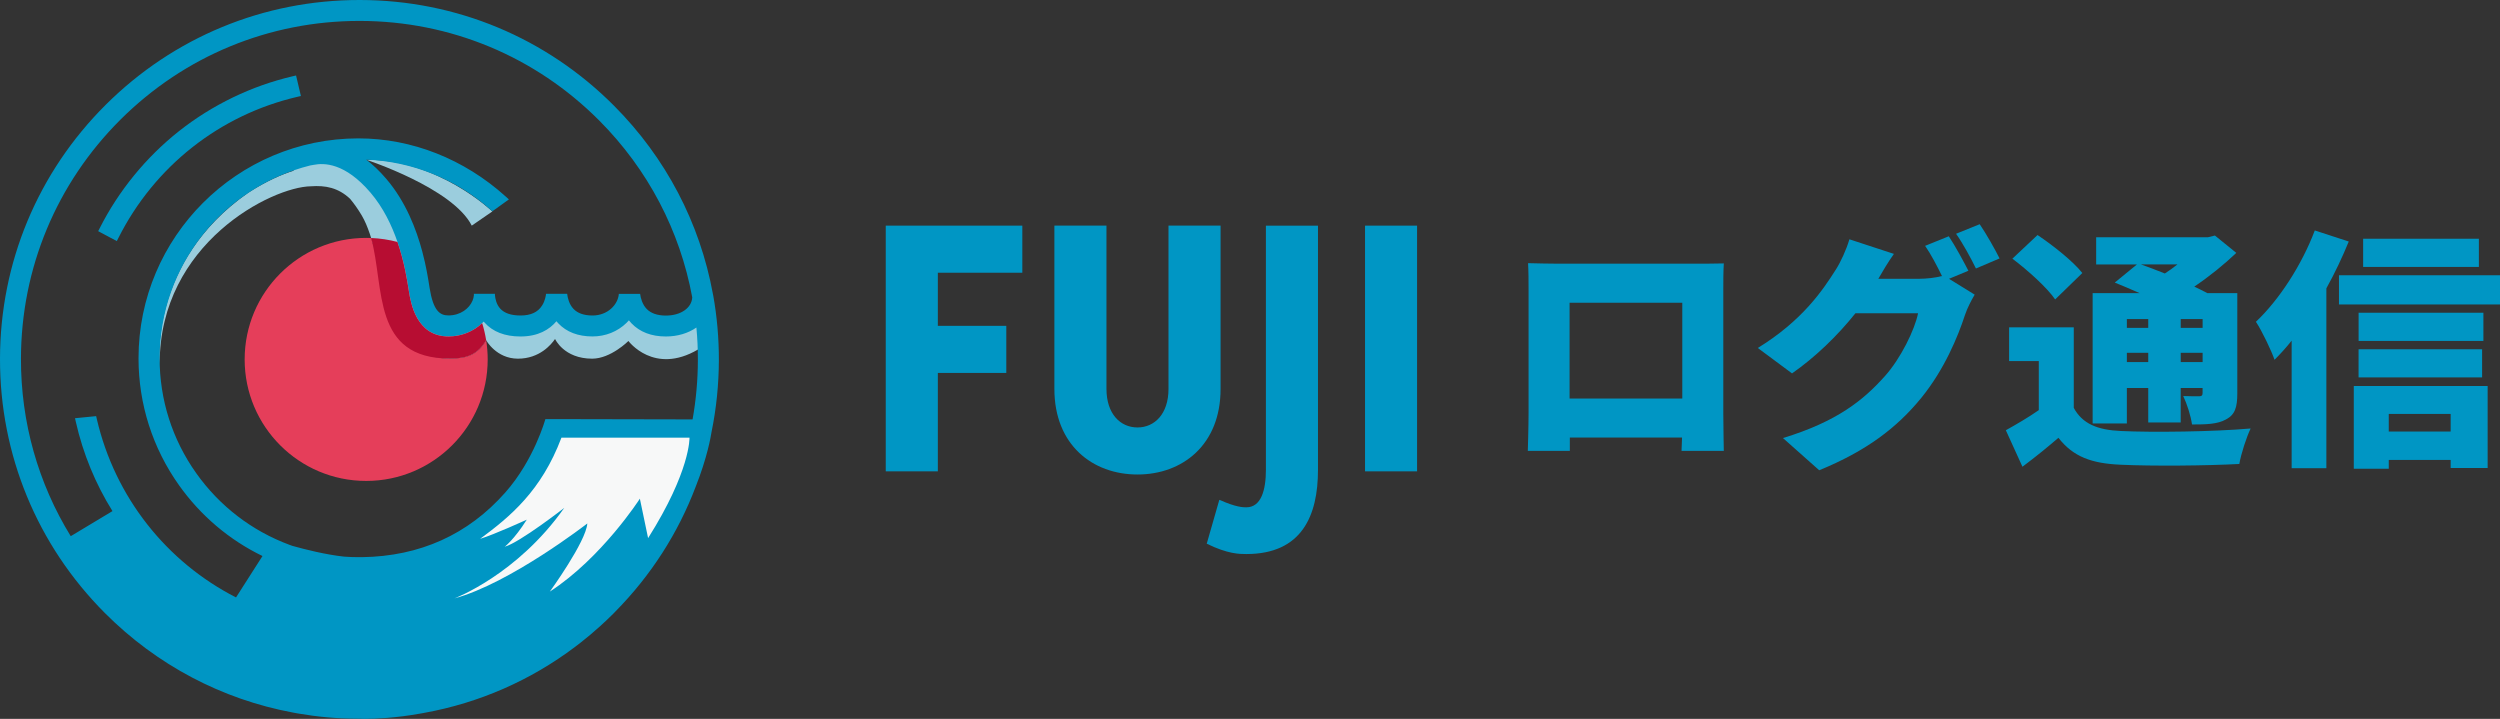 <?xml version="1.0" encoding="UTF-8"?><svg id="_レイヤー_1" xmlns="http://www.w3.org/2000/svg" viewBox="0 0 695.57 200"><rect x="0" y="0" width="695.57" height="200" fill="#333333" stroke="none"/><defs><style>.cls-1{fill:#e53e5a;}.cls-2{fill:#0096c4;}.cls-3{fill:#b70d32;}.cls-4{fill:#f7f8f8;}.cls-5{fill:#0096c4;}.cls-6{fill:#9bcddd;}</style></defs><path class="cls-5" d="M284.44,62.78v13.1h-23.51v14.78h19.05v13.1h-19.05v27.38h-14.49V62.78h38Z"/><path class="cls-5" d="M339.6,108.21c0,15.58-10.62,23.81-23.12,23.81s-23.12-8.23-23.12-23.81v-45.44h14.49v45.44c0,6.95,3.87,10.72,8.63,10.72s8.63-3.77,8.63-10.72v-45.44h14.49v45.44Z"/><path class="cls-5" d="M339.31,139.07c4.56,2.08,6.65,2.08,7.44,2.08,4.17,0,5.46-4.86,5.46-10.42V62.78h14.49v67.96c0,12.7-4.46,23.41-19.94,23.41-1.89,0-5.16,0-11.01-2.88l3.47-12.1.1-.1Z"/><path class="cls-5" d="M394.27,62.78v68.36h-14.48V62.78h14.48Z"/><path class="cls-6" d="M131.25,62.78l5.73-3.95s-15.16-14.52-35.07-14.38c0,0,24.04,7.85,29.35,18.33Z"/><path class="cls-6" d="M196.35,88.42l-10.96,1.83-8.89-3.65-5.56,2.86-13.02-.08-2.62-3.5-6.99,4.61-10.64-1.75-2.3-2.71-6.51,3.19-7.94.48-5.16-15.01-8.02-21.75-12.79-9.69-11.59,1.2-1.74,3.01c.06,0,.12,0,.18,0-3.47,1.08-7.75,2.94-12.75,6.17-27.68,19.37-24.62,47.51-24.62,47.51,0-33.47,31.24-49.16,42.05-49.31,4.08-.29,7.61.38,10.92,3.48,1.12,1.35,2.22,2.89,3.27,4.67,6.8,11.55,4.95,40.04,24.56,39.81,4.85,0,7.74-1.2,10.04-5.11,0,0,2.8,5.11,8.84,5.11s9.29-3.97,10.32-5.48c0,0,2.46,5.48,10.32,5.48,5.18,0,10.09-4.92,10.09-4.92,0,0,7.1,9.56,19.34,2.38l3.06-2.07-.88-6.74Z"/><path class="cls-5" d="M32.95,66.19c10.04-19.92,28.2-34.23,49.82-39.26l.95-.22-1.35-5.71-.94.22c-11.44,2.67-22.39,7.96-31.66,15.29-9.15,7.25-16.77,16.57-22.02,26.96l-.43.85,5.18,2.76.45-.89Z"/><path class="cls-5" d="M198.43,82.21c-.01-.15-.04-.29-.08-.43-3.61-19.71-13.05-37.85-27.5-52.35C152,10.5,126.91.05,100.2,0h-.2c-26.63,0-51.69,10.35-70.57,29.14C10.5,47.99.05,73.08,0,99.78c-.05,26.71,10.3,51.83,29.15,70.75,14.48,14.53,32.64,24.06,52.39,27.73.18.03.35.07.53.1.35.06.69.12,1.04.18,5.14.89,10.59,1.41,16.35,1.42.26.01.97.04,2.08.04,2.89,0,8.47-.21,15.67-1.51.03,0,.07-.01.1-.02.27-.05.54-.1.82-.15,15.21-2.77,29.49-9.01,41.88-18.35.1-.07.2-.15.3-.23.41-.31.82-.62,1.22-.94,1.82-1.42,3.63-2.94,5.42-4.56.01,0,.02-.02.03-.03.56-.5,1.11-1.02,1.67-1.54.09-.09.19-.18.28-.27.42-.4.84-.81,1.26-1.22.13-.13.26-.25.39-.38.09-.09.17-.18.26-.27.07-.07.14-.14.21-.21l.05-.05s.06-.07.09-.1c9.95-10.08,17.5-21.89,22.37-34.76,3.21-8.11,4.19-13.83,4.4-15.17,1.34-6.53,2.03-13.25,2.05-20.07.01-6.09-.52-12.1-1.57-17.97ZM65.68,166.23c-19.36-9.9-33.68-27.89-38.74-49.62l-.19-.83-5.88.58.24,1.07c1.99,8.79,5.44,17.16,10.18,24.77l-11.61,6.98c-9.06-14.72-13.89-31.69-13.85-49.4.05-25.15,9.89-48.77,27.71-66.52C51.32,15.57,74.91,5.82,99.99,5.82h.19c25.16.05,48.78,9.89,66.54,27.71,13.58,13.63,22.47,30.69,25.88,49.21-.16,2.95-3.19,5.06-7.33,5.06-2.35,0-4.15-.62-5.33-1.83-1.26-1.3-1.69-3.08-1.84-4.21h-5.92c-.22,2.98-3.1,6.02-7.32,6.02-2.35,0-4.12-.61-5.28-1.82-1.25-1.3-1.65-3.09-1.78-4.21h-5.88c-.03.34-.2,1.85-1.1,3.26-1.19,1.87-3.15,2.77-6,2.77-2.59,0-4.49-.64-5.64-1.91-1.07-1.18-1.39-2.74-1.48-3.81,0-.11,0-.21,0-.32h-5.86c0,.13,0,.26.01.4-.04.5-.17,1-.37,1.49-.92,2.22-3.38,4.13-6.71,4.13-2.42,0-4.24-1.31-5.25-7.69l-.08-.52c-.33-2.08-.87-5.53-1.95-9.57-1.66-6.22-4.59-13.86-9.98-20.18-1.91-2.24-3.79-4-5.6-5.38,12.72.5,24.9,5.38,34.49,13.86l.58.51,4.61-3.31-.9-.81c-11.57-10.43-26.11-16.17-40.96-16.17-33.74,0-61.19,27.44-61.19,61.17,0,12.73,3.89,24.94,11.25,35.31,6.03,8.5,13.99,15.23,23.24,19.72l-7.35,11.5ZM192.7,116.69l-38.19-.08h-2.77c-.03.09-3.13,11.34-11.14,20.4-10.36,11.73-23.78,17.78-39.9,18.01h0s-.97,0-.97,0c-1.35,0-2.69-.05-4.02-.15-5.12-.56-10.82-2-14.32-2.98-.28-.1-.56-.2-.84-.3-10.49-3.89-19.47-10.79-25.98-19.97-6.65-9.38-10.16-20.41-10.16-31.92,0-25.87,17.85-47.64,41.89-53.66.31-.06.59-.1.91-.16,2.91-.59,8.76-.62,15.87,7.71,3.57,4.18,5.92,9.12,7.51,13.72,1.9,5.5,2.69,10.52,3.1,13.16l.08.53c.5,3.12,2.01,12.6,11.01,12.6,3.69,0,7.02-1.43,9.38-3.71.14-.14.28-.28.42-.42.07.09.15.17.22.26,2.3,2.58,5.67,3.89,10.01,3.89,4.91,0,8.05-1.9,10.01-4.24.16.19.33.38.5.57,2.3,2.43,5.51,3.66,9.54,3.66,3.61,0,6.98-1.35,9.47-3.79.23-.22.44-.45.65-.69.23.29.47.57.73.84,2.33,2.42,5.54,3.65,9.56,3.65,3.29,0,6.23-.92,8.49-2.49.28,2.98.42,5.99.41,9.03-.01,5.6-.51,11.12-1.47,16.52Z"/><path class="cls-4" d="M133.58,149.92c8.31-6.13,17.03-13.3,22.63-28.15h35.63s.32,9.22-11.52,27.95l-2.29-10.97s-10.58,16.47-25.05,25.85c0,0,10.09-13.91,10.43-18.96,0,0-21.47,16.65-36.97,20.85,0,0,17.44-6.55,30.55-25.18,0,0-12.34,9.61-16.57,10.81,0,0,2.57-1.9,6.15-7.54,0,0-9.08,4.17-12.99,5.34Z"/><path class="cls-1" d="M125.23,99.77c-16.64.19-17.83-20.28-21.96-33.55-.46-.02-.93-.03-1.39-.03-18.68,0-33.81,15.14-33.81,33.81s15.14,33.81,33.81,33.81,33.81-15.14,33.81-33.81c0-1.82-.15-3.6-.42-5.34h0c-2.29,3.91-5.18,5.11-10.04,5.11Z"/><path class="cls-3" d="M124.77,93.61c-9,0-10.51-9.48-11.01-12.6l-.08-.53c-.42-2.64-1.2-7.66-3.1-13.16-2.35-.62-4.8-1-7.32-1.1,3.81,13.83.12,33.55,21.96,33.55,4.85,0,7.74-1.2,10.04-5.11,0,0-.56-.73,0,0-.26-1.63-.63-3.22-1.11-4.76-2.36,2.28-5.69,3.71-9.38,3.71Z"/><path class="cls-2" d="M433.2,73.36h39.06c1.89,0,4.55,0,7.35-.07-.14,2.31-.14,5.18-.14,7.56v34.16c0,3.01.14,10.43.14,10.43h-11.76s.07-1.61.14-3.71h-31.22v3.71h-11.69s.21-6.72.21-10.57v-34.02c0-2.24,0-5.46-.14-7.63,2.87.07,6.02.14,8.05.14ZM436.7,110.89h31.36v-26.67h-31.36v26.67Z"/><path class="cls-2" d="M547.66,75.33l-5.39,2.24,7.14,4.41c-.91,1.54-2.03,3.64-2.73,5.74-1.89,5.81-5.67,15.05-12.11,22.96-6.79,8.33-15.26,14.77-28.42,20.16l-10.08-8.96c15.12-4.62,22.4-10.57,28.35-17.22,4.41-4.9,8.33-12.95,9.24-17.5h-17.43c-4.97,6.23-11.2,12.25-17.64,16.73l-9.52-7.07c12.39-7.63,18.06-16.03,21.77-21.91,1.26-1.96,2.94-5.6,3.71-8.33l12.39,4.06c-1.61,2.24-3.29,5.11-4.34,6.93h11.27c2.1,0,4.62-.28,6.44-.77-1.33-2.73-3.08-6.09-4.69-8.4l6.58-2.66c1.75,2.59,4.2,7.14,5.46,9.59ZM556.34,71.9l-6.58,2.8c-1.4-2.87-3.64-7-5.53-9.66l6.58-2.66c1.82,2.66,4.34,7.14,5.53,9.52Z"/><path class="cls-2" d="M576.98,113.48c2.38,4.41,6.58,6.16,13.16,6.44,8.75.42,25.62.21,36.05-.7-1.12,2.31-2.66,7-3.15,9.87-9.17.49-24.08.63-33.04.21-7.98-.35-13.16-2.17-17.29-7.49-3.01,2.59-6.09,5.11-10.01,8.05l-4.62-10.15c2.87-1.61,6.16-3.5,9.17-5.6v-13.65h-8.26v-9.38h17.99v22.4ZM571.8,83.31c-2.24-3.29-7.63-8.12-11.9-11.34l7-6.58c4.27,2.87,9.87,7.28,12.46,10.57l-7.56,7.35ZM591.75,117.82h-9.52v-36.26h13.09c-2.38-1.05-4.83-2.1-6.93-2.94l6.16-5.04h-11.34v-7.56h31.08l1.96-.49,5.95,4.83c-3.29,3.15-7.42,6.51-11.69,9.38,1.33.63,2.59,1.26,3.64,1.82h8.33v27.86c0,3.92-.63,5.95-3.15,7.28-2.38,1.33-5.53,1.4-9.45,1.4-.35-2.45-1.4-5.74-2.45-7.91,1.61.07,3.78.07,4.41.07.77,0,.98-.28.98-.98v-1.33h-6.09v9.59h-9.03v-9.59h-5.95v9.87ZM591.75,88.77v2.45h5.95v-2.45h-5.95ZM597.7,100.74v-2.59h-5.95v2.59h5.95ZM595.67,73.57c2.03.7,4.34,1.61,6.65,2.52,1.19-.77,2.38-1.61,3.5-2.52h-10.15ZM606.74,88.77v2.45h6.09v-2.45h-6.09ZM612.83,100.74v-2.59h-6.09v2.59h6.09Z"/><path class="cls-2" d="M653.49,67.2c-1.75,4.27-3.85,8.75-6.23,13.02v50.05h-9.66v-35.49c-1.54,1.96-3.15,3.71-4.76,5.32-.84-2.45-3.5-8.05-5.18-10.57,6.44-6.09,12.74-15.75,16.38-25.41l9.45,3.08ZM695.57,76.59v8.12h-44.8v-8.12h44.8ZM654.89,107.39h37.24v22.82h-10.29v-2.24h-17.22v2.45h-9.73v-23.03ZM690.95,94.86h-34.72v-7.84h34.72v7.84ZM656.22,97.17h34.37v7.84h-34.37v-7.84ZM689.69,74.27h-32.2v-7.84h32.2v7.84ZM664.62,115.16v4.9h17.22v-4.9h-17.22Z"/></svg>